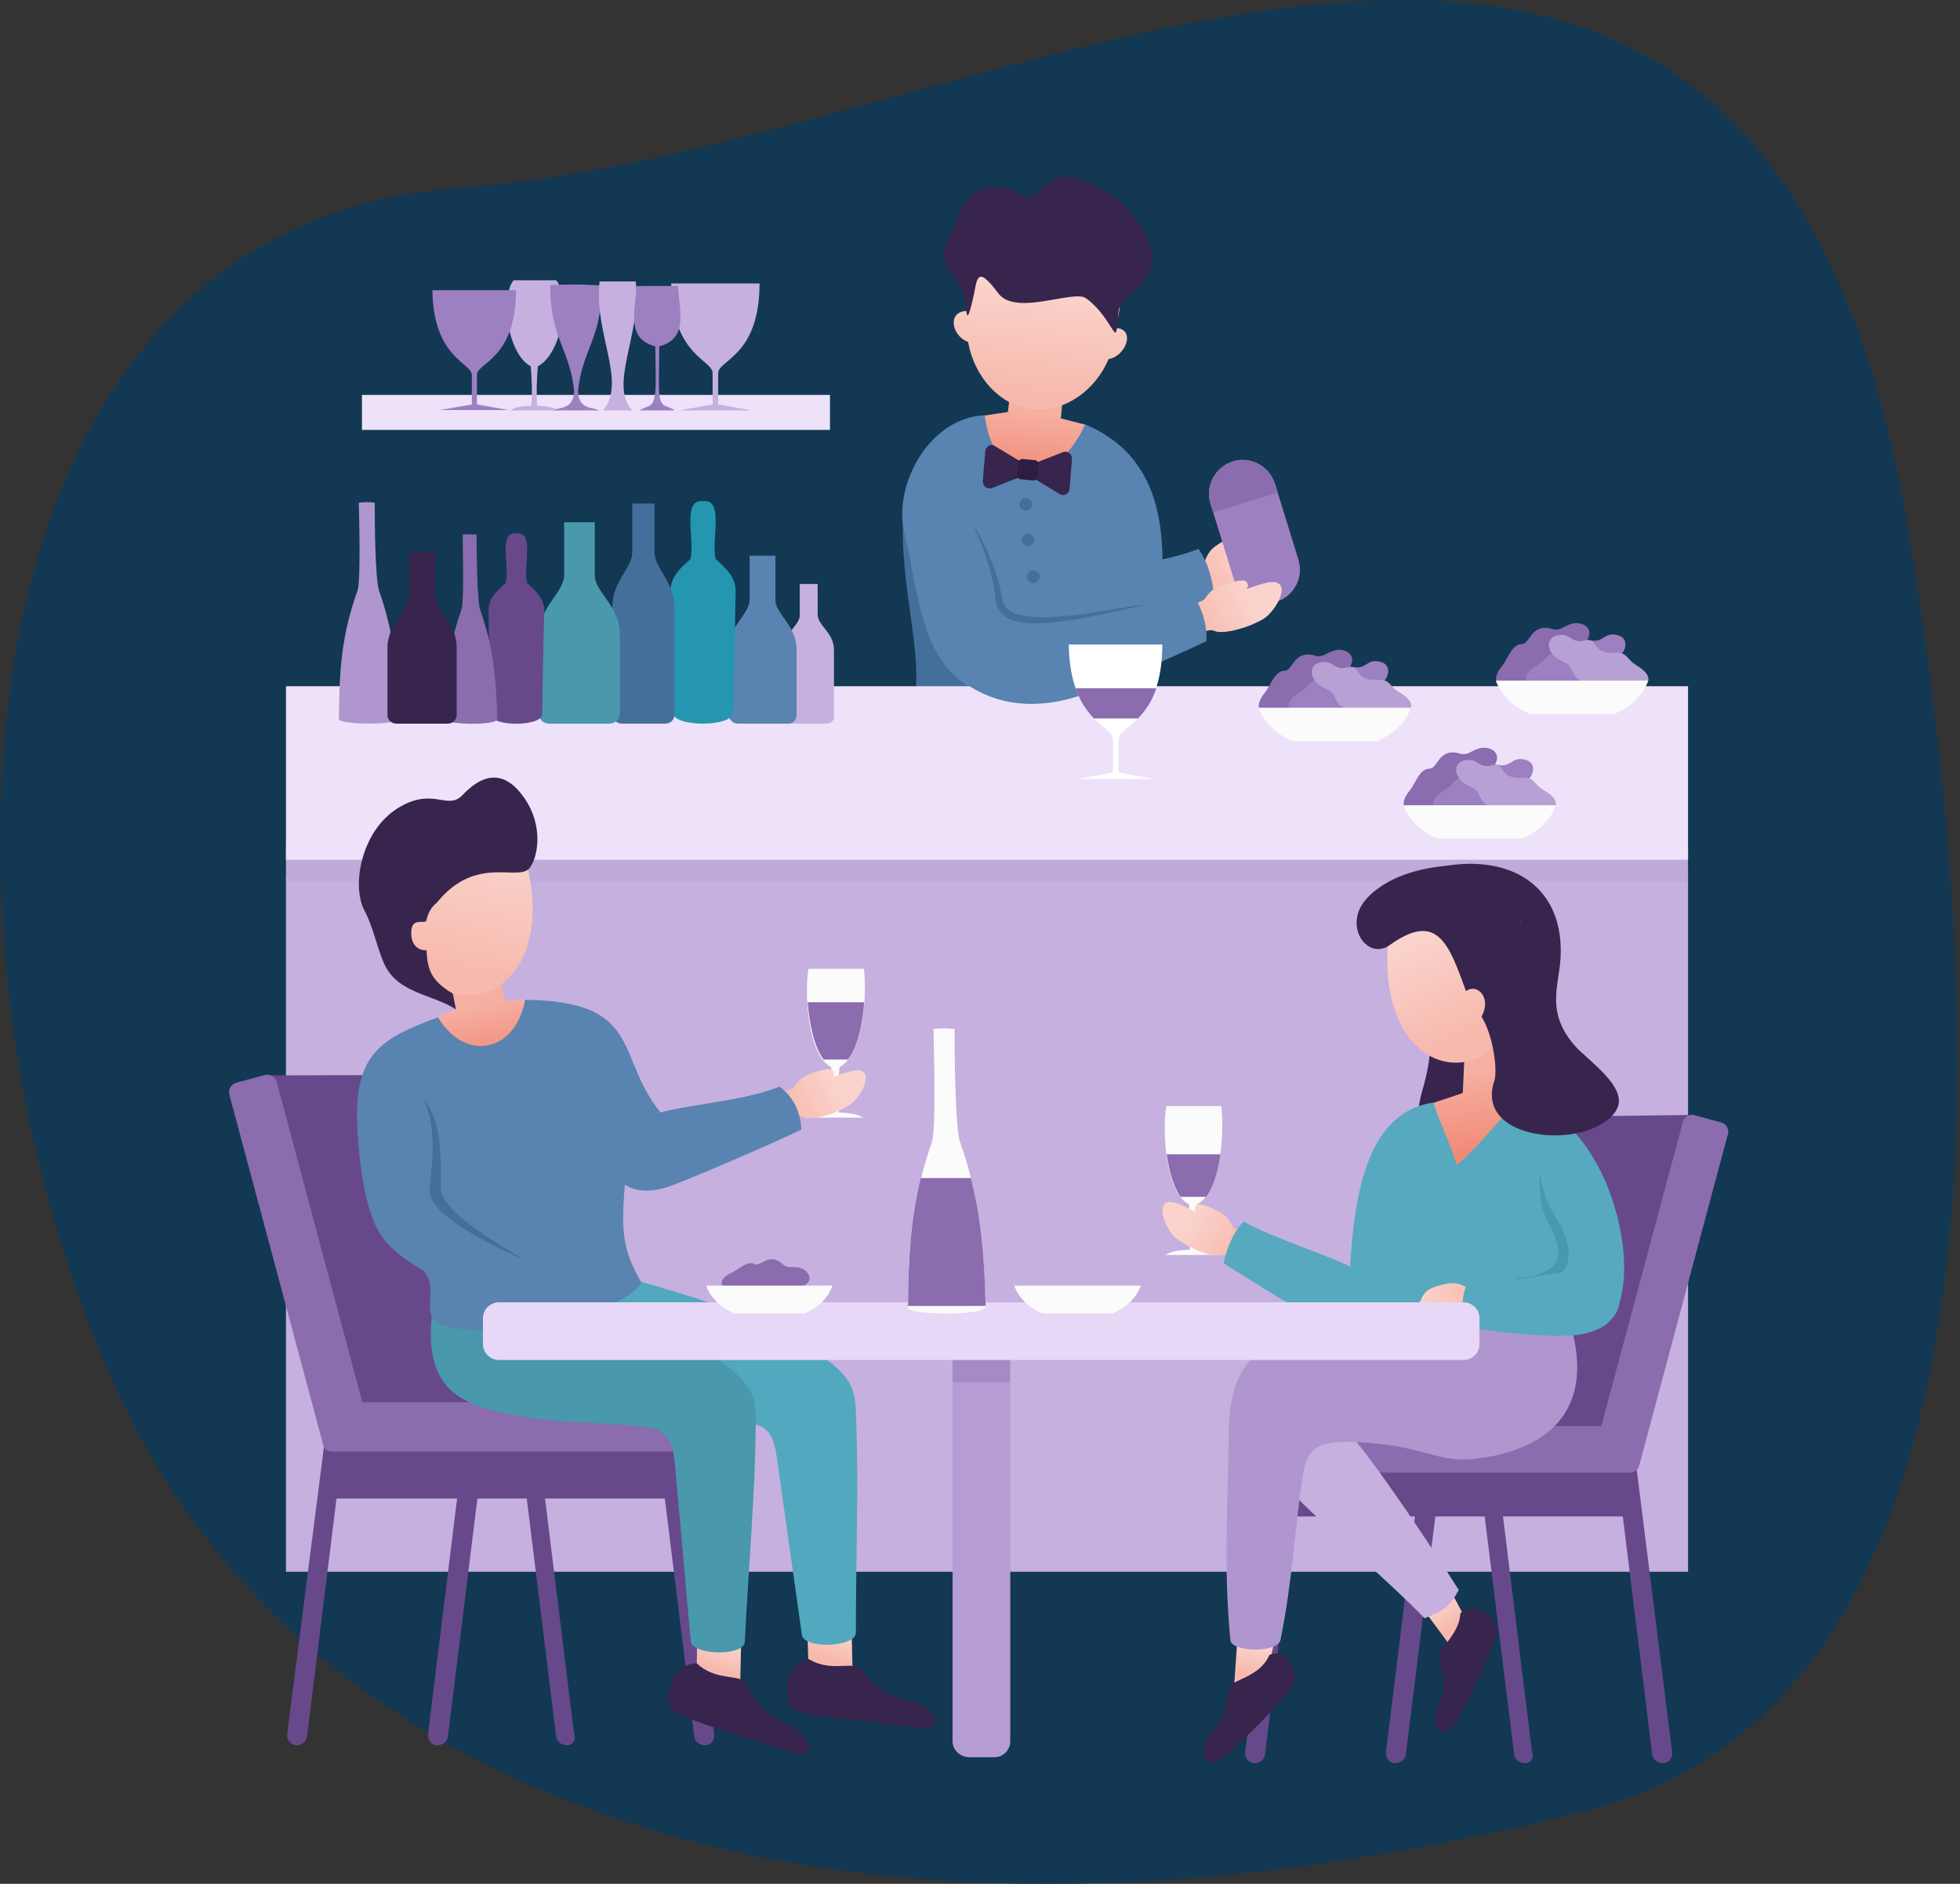 <svg width="463" height="445" viewBox="0 0 463 445" fill="none" xmlns="http://www.w3.org/2000/svg">
<rect x="0" y="0" width="463" height="445" fill="#333333" stroke="none"/>
<path fill-rule="evenodd" clip-rule="evenodd" d="M375.255 427.593C195.22 473.565 74.695 423.738 30.132 333.674C-19.131 234.113 -17.814 53.232 109.103 44.301C233.953 35.557 409.946 -86.472 449.244 116.597C472.183 247.557 474.627 402.115 375.255 427.593Z" fill="#123853"/>
<path fill-rule="evenodd" clip-rule="evenodd" d="M269.584 180.714C251.816 180.714 231.039 176.577 213.364 176.577C220.603 158.151 212.8 145.083 213.27 122.52C232.073 124.118 252.286 127.502 271.088 129.194C272.217 145.553 275.977 167.27 269.584 180.714Z" fill="#456F9B"/>
<path fill-rule="evenodd" clip-rule="evenodd" d="M288.575 139.443C291.019 139.725 296.472 136.81 299.104 134.366C301.925 131.64 304.463 123.084 298.164 125.811C296.848 126.375 295.72 127.033 293.746 128.161C294.31 127.315 293.746 126.093 292.524 126.281C291.395 126.469 289.045 127.691 287.823 128.537C286.695 129.289 285.755 129.853 284.814 132.016C284.344 133.614 281.148 133.99 280.772 135.306C280.302 136.716 282.464 139.913 283.874 141.041C284.532 141.699 286.507 138.691 288.575 139.443Z" fill="url(#paint0_linear_365_495)"/>
<path fill-rule="evenodd" clip-rule="evenodd" d="M283.122 129.665C285.284 132.767 286.413 136.622 286.789 140.759C280.866 143.485 267.14 150.16 260.935 152.416C246.363 157.681 241.756 141.511 254.448 136.528C260.559 134.178 274.661 133.05 283.122 129.665Z" fill="#5983B1"/>
<path fill-rule="evenodd" clip-rule="evenodd" d="M256.422 100.333L253.978 111.333L242.414 114.905L230.381 108.324L232.449 98.171L238.09 97.325L238.842 90.932L251.252 92.154L250.594 98.829L256.422 100.333Z" fill="url(#paint1_linear_365_495)"/>
<path fill-rule="evenodd" clip-rule="evenodd" d="M243.919 96.666C236.116 95.914 230.099 88.863 228.688 80.778C224.928 79.462 223.518 73.539 228.5 73.445C228.971 63.574 226.902 54.83 247.867 58.027C269.114 61.223 265.166 67.71 263.661 77.488H263.849C268.268 77.958 265.918 84.163 261.875 84.821C258.773 92.154 251.628 97.418 243.919 96.666Z" fill="url(#paint2_linear_365_495)"/>
<path fill-rule="evenodd" clip-rule="evenodd" d="M228.5 74.479C227.748 72.598 229.253 71.282 225.962 66.582C220.791 59.06 223.236 58.684 226.056 51.633C230.663 39.882 239.688 44.959 241.474 46.087C245.799 48.625 246.551 38.942 256.14 42.608C265.448 46.181 270.618 53.608 272.029 59.343C273.721 66.582 264.508 69.872 264.226 73.538C264.132 74.197 263.943 78.239 263.567 78.521C263.003 78.991 261.029 73.633 256.516 70.436C253.602 68.368 239.97 74.761 235.833 69.308C230.287 61.881 230.945 66.394 229.723 71C229.535 71.94 228.783 74.949 228.5 74.479Z" fill="#37254D"/>
<path fill-rule="evenodd" clip-rule="evenodd" d="M205.561 291.368L208.382 283.94L216.373 286.009L213.834 292.872C213.552 292.872 206.313 291.462 205.561 291.368Z" fill="url(#paint3_linear_365_495)"/>
<path fill-rule="evenodd" clip-rule="evenodd" d="M247.115 292.872L248.431 285.445L256.14 286.009L255.012 292.872C254.824 292.966 247.867 292.872 247.115 292.872Z" fill="url(#paint4_linear_365_495)"/>
<path fill-rule="evenodd" clip-rule="evenodd" d="M206.125 289.394C210.168 291.932 214.116 290.052 215.903 290.992C219.757 295.222 220.979 296.351 225.962 297.573C230.945 298.795 233.577 303.59 227.372 302.837C215.715 301.427 206.313 300.581 203.211 299.359C201.613 298.419 200.484 290.71 206.125 289.394Z" fill="#37254D"/>
<path fill-rule="evenodd" clip-rule="evenodd" d="M247.397 290.991C251.534 292.59 254.918 290.239 256.704 290.803C261.029 294.094 262.345 294.94 267.14 295.128C271.935 295.41 275.225 299.453 269.396 299.735C258.397 300.393 249.559 301.239 246.363 300.675C244.671 300.205 242.414 293.154 247.397 290.991Z" fill="#37254D"/>
<path fill-rule="evenodd" clip-rule="evenodd" d="M243.825 285.54C247.209 288.642 256.328 289.3 259.337 286.574C262.909 231.764 260.841 214.748 260.653 173.1C256.046 173.57 246.175 174.228 236.398 173.946C239.312 200.928 245.141 220.576 243.825 285.54Z" fill="#715198"/>
<path fill-rule="evenodd" clip-rule="evenodd" d="M204.245 284.129C208.194 286.292 214.492 289.394 220.227 288.266C235.081 234.02 235.833 219.354 243.825 177.518C238.372 176.954 229.629 174.04 218.253 171.689C216.373 199.517 219.099 219.072 204.245 284.129Z" fill="#67498B"/>
<path fill-rule="evenodd" clip-rule="evenodd" d="M256.328 100.238C277.011 108.982 275.695 130.511 273.345 150.254C268.268 153.826 258.867 164.826 244.389 165.296C217.407 166.236 218.065 144.143 213.552 125.434C211.108 114.999 219.099 98.734 232.637 98.076C234.423 114.811 249.559 115.751 256.328 100.238Z" fill="#5983B1"/>
<path d="M398.759 207.32H67.55V371.28H398.759V207.32Z" fill="#C5B0DF"/>
<path d="M398.759 199.893H67.55V208.166H398.759V199.893Z" fill="#C0AADA"/>
<path d="M196.066 93.282H85.506V101.555H196.066V93.282Z" fill="#EDE2F9"/>
<path d="M398.759 162.1H67.55V203.089H398.759V162.1Z" fill="#EDE2F9"/>
<path fill-rule="evenodd" clip-rule="evenodd" d="M360.307 416.499C358.991 416.499 357.863 415.747 357.675 414.431L350.718 358.211H339.06L332.103 414.431C331.915 415.747 330.787 416.499 329.471 416.499C328.155 416.499 327.308 415.183 327.402 413.867L334.265 358.211H305.779L298.822 414.431C298.634 415.747 297.506 416.593 296.19 416.499C294.874 416.311 294.028 415.183 294.122 413.867L302.959 344.861H386.349L394.998 413.867C395.186 415.183 394.246 416.499 392.93 416.499C391.614 416.499 390.485 415.747 390.297 414.431L383.34 358.211H355.042L361.905 413.867C362.469 415.183 361.623 416.499 360.307 416.499Z" fill="#67498B"/>
<path fill-rule="evenodd" clip-rule="evenodd" d="M134.017 412.269C132.701 412.269 131.573 411.517 131.385 410.201L124.428 353.981H112.77L105.813 410.201C105.625 411.517 104.497 412.269 103.181 412.269C101.864 412.269 101.018 410.953 101.112 409.637L107.975 353.981H79.489L72.532 410.201C72.344 411.517 71.216 412.363 69.9 412.269C68.584 412.081 67.738 410.953 67.832 409.637L76.669 340.631H160.059L168.708 409.637C168.896 410.953 167.956 412.269 166.64 412.269C165.323 412.269 164.195 411.517 164.007 410.201L157.05 353.981H128.752L135.615 409.637C136.179 410.859 135.333 412.269 134.017 412.269Z" fill="#67498B"/>
<path fill-rule="evenodd" clip-rule="evenodd" d="M288.481 261.189C289.327 267.582 288.293 281.684 282.746 284.505C282.37 288.171 282.276 291.744 282.558 295.222C285.379 295.316 287.165 295.692 288.293 296.444H275.319C276.635 295.598 278.328 295.316 281.054 295.222C281.242 291.556 281.242 288.453 280.866 284.505C275.413 281.778 274.473 267.3 275.507 261.283H288.481V261.189Z" fill="#FCFBFB"/>
<path fill-rule="evenodd" clip-rule="evenodd" d="M288.293 272.659C287.729 276.608 286.695 280.368 284.908 282.719H278.892C277.199 280.368 276.165 276.608 275.601 272.659H288.293Z" fill="#8A6CAF"/>
<path fill-rule="evenodd" clip-rule="evenodd" d="M204.057 228.755C204.903 235.148 203.869 249.25 198.322 252.07C197.946 255.737 197.852 259.309 198.134 262.788C200.955 262.882 202.741 263.258 203.869 264.01H190.801C192.117 263.164 193.81 262.882 196.536 262.788C196.724 259.121 196.724 256.019 196.348 252.07C190.895 249.344 189.955 234.866 190.989 228.849H204.057V228.755Z" fill="#FCFBFB"/>
<path fill-rule="evenodd" clip-rule="evenodd" d="M204.151 236.746C203.775 241.823 202.647 247.37 200.296 250.284H194.562C192.305 247.37 191.177 241.729 190.801 236.746H204.151Z" fill="#8A6CAF"/>
<path fill-rule="evenodd" clip-rule="evenodd" d="M287.917 296.539C285.661 296.915 280.396 294.565 277.763 292.402C274.943 290.052 272.123 282.155 278.233 284.317C279.456 284.787 280.584 285.351 282.464 286.291C281.9 285.539 282.37 284.317 283.498 284.505C284.626 284.599 286.883 285.633 288.011 286.291C289.139 286.95 290.079 287.42 291.019 289.394C291.583 290.898 294.592 291.086 294.968 292.214C295.438 293.531 293.652 296.633 292.335 297.761C291.865 298.419 289.797 295.787 287.917 296.539Z" fill="url(#paint5_linear_365_495)"/>
<path fill-rule="evenodd" clip-rule="evenodd" d="M190.049 264.01C192.211 264.668 197.758 262.976 200.578 261.095C203.681 259.121 207.347 251.6 201.143 253.01C199.826 253.292 198.698 253.762 196.724 254.42C197.382 253.762 197.006 252.54 195.878 252.54C194.75 252.54 192.399 253.198 191.177 253.762C189.955 254.326 189.015 254.608 187.793 256.489C187.041 257.899 184.032 257.711 183.468 258.839C182.81 260.061 184.22 263.352 185.348 264.668C185.912 265.42 188.357 262.976 190.049 264.01Z" fill="url(#paint6_linear_365_495)"/>
<path fill-rule="evenodd" clip-rule="evenodd" d="M293.746 288.548C291.301 291.18 289.891 294.565 289.045 298.419C294.216 301.71 307.472 309.983 312.924 312.803C325.804 319.478 330.599 305.564 319.411 299.453C313.959 296.539 301.173 292.684 293.746 288.548Z" fill="#56A9BE"/>
<path fill-rule="evenodd" clip-rule="evenodd" d="M184.126 256.677C187.511 259.121 189.109 262.788 189.297 266.83C182.904 269.933 165.512 277.454 158.837 279.992C143.136 285.915 139.47 269.275 153.196 263.728C159.683 261.001 175.007 260.437 184.126 256.677Z" fill="#5983B1"/>
<path fill-rule="evenodd" clip-rule="evenodd" d="M62.379 254.045L134.393 253.763V335.554H81.84L62.379 254.045Z" fill="#67498B"/>
<path fill-rule="evenodd" clip-rule="evenodd" d="M78.925 342.887H159.307C160.623 342.887 161.751 341.853 161.751 340.443V333.674C161.751 332.357 160.717 331.229 159.307 331.229H85.6L65.387 255.643C65.011 254.326 63.695 253.574 62.473 253.95L55.892 255.737C54.576 256.113 53.824 257.429 54.2 258.651L76.293 341.101C76.575 342.323 77.233 342.887 78.925 342.887Z" fill="#8A6CAF"/>
<path fill-rule="evenodd" clip-rule="evenodd" d="M190.989 394.313L190.707 384.441L201.143 383.501L201.425 396.193C201.143 396.287 191.929 394.501 190.989 394.313Z" fill="url(#paint7_linear_365_495)"/>
<path fill-rule="evenodd" clip-rule="evenodd" d="M190.989 391.868C195.878 394.877 200.673 392.714 202.835 393.842C207.535 399.013 208.946 400.329 214.963 401.74C220.979 403.15 224.176 409.073 216.749 408.132C202.647 406.44 191.271 405.406 187.511 403.902C185.536 402.868 184.22 393.56 190.989 391.868Z" fill="#37254D"/>
<path fill-rule="evenodd" clip-rule="evenodd" d="M183.656 345.332L189.391 385.945C189.391 389.612 202.177 389.236 202.177 385.663C202.177 368.459 202.835 349.75 202.271 336.306C201.989 328.879 202.647 325.589 191.459 318.632C180.272 311.675 171.81 308.478 143.418 300.487C139.376 309.607 131.197 301.051 124.992 309.043C122.923 325.683 129.034 330.948 137.025 333.298C150.281 337.153 168.708 335.272 177.357 336.306C182.434 336.87 182.998 340.819 183.656 345.332Z" fill="#52A8BE"/>
<path fill-rule="evenodd" clip-rule="evenodd" d="M164.571 396.945L164.665 387.074L175.101 386.604L174.819 399.295C174.631 399.295 165.512 397.133 164.571 396.945Z" fill="url(#paint8_linear_365_495)"/>
<path fill-rule="evenodd" clip-rule="evenodd" d="M164.571 392.902C168.708 396.851 173.973 395.629 175.759 397.133C179.331 403.056 180.554 404.654 186.1 407.286C191.741 409.825 193.716 416.218 186.571 413.867C173.127 409.449 162.127 406.252 158.649 403.996C157.05 402.586 157.614 393.184 164.571 392.902Z" fill="#37254D"/>
<path fill-rule="evenodd" clip-rule="evenodd" d="M159.495 346.648L163.161 387.45C162.973 391.022 175.759 391.398 175.947 387.826C176.793 370.715 178.391 352.007 178.485 338.469C178.579 331.042 179.425 327.751 168.52 320.324C157.614 312.897 149.435 309.23 121.419 299.829C117.001 308.76 109.198 299.829 102.523 307.444C99.608 323.991 105.531 329.537 113.334 332.264C126.402 336.776 144.829 335.742 153.478 337.246C158.743 338.187 159.025 342.135 159.495 346.648Z" fill="#4998AC"/>
<path fill-rule="evenodd" clip-rule="evenodd" d="M124.052 236.182L125.368 243.609L117.659 253.104L105.437 246.899L103.369 240.318L107.693 238.344L106.565 232.421L118.035 230.165L119.257 236.37L124.052 236.182Z" fill="url(#paint9_linear_365_495)"/>
<path fill-rule="evenodd" clip-rule="evenodd" d="M124.052 236.182C152.82 236.464 144.923 250.378 156.862 263.728C163.537 271.249 154.888 281.12 147.837 277.359C146.427 291.932 147.273 295.222 151.504 303.025C144.829 312.52 111.548 317.315 102.993 312.144C99.138 309.794 105.437 301.709 96.882 298.042C90.207 293.906 86.07 289.111 84.566 268.898C83.062 249.814 88.703 245.677 103.463 240.318C109.95 251.036 121.795 248.591 124.052 236.182Z" fill="#5983B1"/>
<path fill-rule="evenodd" clip-rule="evenodd" d="M100.078 278.676C114.18 286.009 112.958 290.521 132.325 296.444C132.043 301.615 130.633 306.128 128.376 309.324C120.385 306.692 105.719 304.529 96.13 297.667C80.9 286.855 88.138 272.941 100.078 278.676Z" fill="#5983B1"/>
<path fill-rule="evenodd" clip-rule="evenodd" d="M124.052 297.76C112.018 292.307 101.112 286.197 101.488 280.932C101.676 277.923 103.651 266.642 99.984 259.591C105.343 265.514 103.839 278.111 104.215 281.12C104.779 285.35 111.83 290.427 124.052 297.76Z" fill="#456F9B"/>
<path fill-rule="evenodd" clip-rule="evenodd" d="M122.735 198.483C110.984 187.295 99.608 188.987 89.267 202.901C90.301 249.626 138.248 243.139 122.735 198.483Z" fill="url(#paint10_linear_365_495)"/>
<path fill-rule="evenodd" clip-rule="evenodd" d="M123.864 188.518C117.095 178.646 110.42 186.731 109.009 188.048C105.531 191.338 102.146 185.791 93.873 190.962C85.224 196.415 82.968 209.483 86.164 215.217C88.044 218.696 89.173 224.149 90.771 227.721C93.967 234.678 102.241 234.866 107.693 238.439C107.411 237.123 107.223 235.806 106.941 234.678C101.3 231.388 101.018 228.379 100.736 224.431C99.232 224.619 96.882 223.585 97.164 219.824C97.352 216.628 100.548 218.414 100.736 217.38C101.112 215.687 101.864 214.277 103.181 213.243C112.394 201.774 122.359 208.354 125.086 205.064C126.778 203.09 128.752 195.569 123.864 188.518Z" fill="#37254D"/>
<path fill-rule="evenodd" clip-rule="evenodd" d="M382.024 341.195L329.283 337.058L348.932 264.01L400.263 263.352L382.024 341.195Z" fill="#67498B"/>
<path fill-rule="evenodd" clip-rule="evenodd" d="M384.563 347.87H316.967C315.745 347.87 314.711 346.836 314.711 345.614V339.127C314.711 337.905 315.745 336.87 316.967 336.87H378.264L397.536 265.044C397.818 263.822 399.135 263.07 400.357 263.446L406.562 265.138C407.784 265.42 408.536 266.736 408.16 267.959L387.195 346.272C386.819 347.306 386.161 347.87 384.563 347.87Z" fill="#8A6CAF"/>
<path fill-rule="evenodd" clip-rule="evenodd" d="M346.675 269.557C345.735 261.66 353.632 262.694 361.529 263.353C378.076 264.763 382.212 257.712 374.221 249.251C364.162 240.037 368.486 232.986 368.674 225.559C369.238 207.697 354.478 200.834 337.462 205.44C330.317 207.415 318.283 207.509 330.223 228.286C335.77 237.969 340.658 241.729 335.958 257.712C331.257 273.788 347.145 273.412 346.675 269.557Z" fill="#37254D"/>
<path fill-rule="evenodd" clip-rule="evenodd" d="M337.462 260.908L345.547 258.181L345.923 249.72L353.82 246.054L354.948 253.763L364.632 265.232L343.949 284.223L337.462 260.908Z" fill="url(#paint11_linear_365_495)"/>
<path fill-rule="evenodd" clip-rule="evenodd" d="M328.061 220.388C336.334 207.884 346.863 207.132 359.085 217.474C367.734 259.686 323.36 263.634 328.061 220.388Z" fill="url(#paint12_linear_365_495)"/>
<path fill-rule="evenodd" clip-rule="evenodd" d="M338.59 260.437C317.813 263.54 319.599 296.35 318.095 312.051C317.437 318.538 363.222 317.974 377.136 314.025C390.391 310.264 382.964 264.95 359.367 259.779C353.82 264.292 349.496 270.873 344.137 275.197C341.693 267.864 340.376 265.89 338.59 260.437Z" fill="#56A9BE"/>
<path fill-rule="evenodd" clip-rule="evenodd" d="M363.692 276.984C363.504 284.035 364.632 286.95 366.136 289.676C369.614 296.163 369.332 301.334 357.581 301.992C373.093 304.718 372.059 295.317 367.922 288.266C366.7 286.198 364.726 283.471 363.692 276.984Z" fill="#4998AC"/>
<path fill-rule="evenodd" clip-rule="evenodd" d="M328.343 223.208C339.53 215.217 342.257 222.926 346.299 234.114C349.12 232.139 352.41 235.9 349.966 240.13C352.692 244.549 353.726 252.258 353.068 255.079C347.897 269.745 374.879 271.813 381.46 262.788C387.101 255.079 366.23 246.335 361.247 234.396C359.179 221.234 362.093 225.746 359.837 219.542C355.23 207.414 353.538 203.747 343.103 204.405C332.667 205.064 326.18 208.542 322.796 212.303C317.061 218.695 323.078 227.063 328.343 223.208Z" fill="#37254D"/>
<path fill-rule="evenodd" clip-rule="evenodd" d="M350.53 302.743C348.65 303.777 347.803 304.811 345.829 303.777C343.949 302.743 341.975 303.119 340.564 303.495C336.146 304.717 336.428 305.282 334.077 310.546C331.821 315.435 334.642 314.871 336.334 311.862C338.872 307.256 341.787 308.76 345.923 309.042C347.897 309.136 349.778 308.478 351.658 308.102C351.188 306.316 350.906 304.529 350.53 302.743Z" fill="url(#paint13_linear_365_495)"/>
<path fill-rule="evenodd" clip-rule="evenodd" d="M347.991 385.757L340.846 372.313L333.419 376.356L342.445 388.578C342.727 388.578 347.239 386.133 347.991 385.757Z" fill="url(#paint14_linear_365_495)"/>
<path fill-rule="evenodd" clip-rule="evenodd" d="M336.522 382.279C340.94 380.399 342.163 379.929 344.607 375.604C339.812 367.989 324.488 344.58 317.625 337.341C301.643 320.23 289.515 335.272 303.241 350.502C309.822 357.93 328.437 373.818 336.522 382.279Z" fill="#C5B0DF"/>
<path fill-rule="evenodd" clip-rule="evenodd" d="M344.983 381.057C344.795 385.852 340 389.33 339.812 391.305C341.223 396.945 341.599 398.638 339.624 403.338C337.18 409.167 341.881 411.424 344.701 405.783C350.06 395.253 352.974 388.672 353.632 385.288C353.914 383.502 349.308 377.109 344.983 381.057Z" fill="#37254D"/>
<path fill-rule="evenodd" clip-rule="evenodd" d="M298.634 398.355L301.361 386.322L292.43 385.476L291.583 397.415C291.771 397.509 297.882 398.167 298.634 398.355Z" fill="url(#paint15_linear_365_495)"/>
<path fill-rule="evenodd" clip-rule="evenodd" d="M299.857 390.928C297.694 396.099 291.207 396.757 290.267 398.543C289.515 404.278 289.233 405.876 285.849 409.731C282.464 413.586 284.814 418.944 289.515 414.714C298.258 406.817 303.711 400.894 305.591 397.979C306.344 396.287 305.215 388.766 299.857 390.928Z" fill="#37254D"/>
<path fill-rule="evenodd" clip-rule="evenodd" d="M370.743 312.146C351.094 312.71 328.719 312.992 309.258 315.624C297.412 317.222 290.361 321.641 290.267 338.657C290.079 355.298 288.951 369.588 290.643 387.45C290.925 390.271 301.831 390.553 302.489 387.356C305.403 372.972 305.873 360.468 307.848 347.965C308.882 341.572 312.172 340.35 319.975 340.632C336.71 341.29 339.342 345.802 348.838 344.58C369.991 341.854 376.101 329.162 370.743 312.146Z" fill="#AF96CE"/>
<path fill-rule="evenodd" clip-rule="evenodd" d="M346.863 302.649C345.265 305.658 344.983 309.512 346.393 313.555C354.008 314.495 362.752 315.905 371.307 315.435C385.127 314.777 387.853 299.829 370.273 300.581C361.811 301.051 357.863 303.402 346.863 302.649Z" fill="#56A9BE"/>
<path fill-rule="evenodd" clip-rule="evenodd" d="M225.022 411.329V321.076C225.022 319.008 226.714 317.315 228.782 317.315H234.893C236.962 317.315 238.654 319.008 238.654 321.076V411.329C238.654 413.397 236.962 415.089 234.893 415.089H228.782C226.714 414.995 225.022 413.303 225.022 411.329Z" fill="#B59CD3"/>
<path fill-rule="evenodd" clip-rule="evenodd" d="M227.184 312.991H236.398C237.714 313.555 238.56 314.871 238.56 316.376V326.529H225.022V316.376C225.022 314.871 225.962 313.555 227.184 312.991Z" fill="#A58AC6"/>
<path fill-rule="evenodd" clip-rule="evenodd" d="M117.847 307.632H345.735C347.803 307.632 349.496 309.324 349.496 311.392V317.503C349.496 319.572 347.803 321.264 345.735 321.264H117.847C115.778 321.264 114.086 319.572 114.086 317.503V311.392C114.086 309.324 115.778 307.632 117.847 307.632Z" fill="#E6D8F6"/>
<path fill-rule="evenodd" clip-rule="evenodd" d="M332.949 186.825C334.453 184.945 335.3 181.56 337.744 181.56C339.624 181.56 339.812 176.578 344.795 177.988C346.769 178.552 347.239 177.424 349.496 176.766C351.94 176.108 355.136 177.8 352.88 180.996C351.47 182.97 349.872 181.56 348.273 184.851C346.863 187.765 344.983 183.911 341.881 188.423C339.906 191.244 338.966 189.739 336.428 190.868C331.445 192.748 330.317 190.021 332.949 186.825Z" fill="#8A6CAF"/>
<path fill-rule="evenodd" clip-rule="evenodd" d="M342.445 191.62C344.889 191.525 348.085 192.936 349.59 190.961C350.812 189.457 354.854 192.372 356.735 187.577C357.487 185.697 358.709 186.073 360.589 184.569C362.564 183.064 363.222 179.492 359.273 179.304C356.829 179.21 356.923 181.372 353.444 180.62C350.342 179.962 352.222 183.816 346.769 183.534C343.385 183.346 343.949 185.039 341.505 186.449C336.804 189.175 338.308 191.808 342.445 191.62Z" fill="#9D80C1"/>
<path fill-rule="evenodd" clip-rule="evenodd" d="M363.692 191.808C361.247 191.714 358.051 193.124 356.547 191.15C355.324 189.646 351.282 192.56 349.402 187.765C348.649 185.885 347.427 186.261 345.547 184.757C343.573 183.253 342.915 179.68 346.863 179.492C349.308 179.398 349.214 181.561 352.692 180.808C355.795 180.15 353.914 184.005 359.367 183.723C362.751 183.535 362.187 185.227 364.632 186.637C369.426 189.364 367.828 191.902 363.692 191.808Z" fill="#B7A0D3"/>
<path fill-rule="evenodd" clip-rule="evenodd" d="M367.546 190.21H331.539C332.855 193.876 335.864 196.509 339.624 198.107H359.461C363.222 196.509 366.23 193.876 367.546 190.21Z" fill="#FCFBFB"/>
<path fill-rule="evenodd" clip-rule="evenodd" d="M354.76 157.399C356.265 155.519 357.111 152.135 359.555 152.135C361.435 152.135 361.623 147.152 366.606 148.562C368.58 149.126 369.05 147.998 371.307 147.34C373.751 146.682 376.948 148.374 374.691 151.57C373.281 153.545 371.683 152.135 370.085 155.425C368.674 158.339 366.794 154.485 363.692 158.997C361.717 161.818 360.777 160.314 358.239 161.442C353.256 163.322 352.128 160.596 354.76 157.399Z" fill="#8A6CAF"/>
<path fill-rule="evenodd" clip-rule="evenodd" d="M364.256 162.194C366.7 162.1 369.897 163.51 371.401 161.536C372.623 160.031 376.665 162.946 378.546 158.151C379.298 156.271 380.52 156.647 382.4 155.143C384.375 153.639 385.033 150.066 381.084 149.878C378.64 149.784 378.734 151.946 375.255 151.194C372.153 150.536 374.033 154.391 368.58 154.109C365.196 153.921 365.76 155.613 363.316 157.023C358.615 159.749 360.119 162.288 364.256 162.194Z" fill="#9D80C1"/>
<path fill-rule="evenodd" clip-rule="evenodd" d="M385.597 162.287C383.152 162.193 379.956 163.604 378.452 161.629C377.23 160.125 373.187 163.04 371.307 158.245C370.555 156.365 369.332 156.741 367.452 155.236C365.478 153.732 364.82 150.16 368.768 149.972C371.213 149.878 371.119 152.04 374.597 151.288C377.7 150.63 375.819 154.484 381.272 154.202C384.657 154.014 384.093 155.707 386.537 157.117C391.238 159.937 389.639 162.476 385.597 162.287Z" fill="#B7A0D3"/>
<path fill-rule="evenodd" clip-rule="evenodd" d="M389.357 160.784H353.35C354.666 164.451 357.675 167.083 361.435 168.681H381.272C385.033 167.083 388.041 164.451 389.357 160.784Z" fill="#FCFBFB"/>
<path fill-rule="evenodd" clip-rule="evenodd" d="M298.728 163.697C300.233 161.817 301.079 158.432 303.523 158.432C305.403 158.432 305.591 153.45 310.574 154.86C312.548 155.424 313.018 154.296 315.275 153.638C317.719 152.98 320.916 154.672 318.659 157.868C317.249 159.843 315.651 158.432 314.053 161.723C312.642 164.637 310.762 160.783 307.66 165.295C305.685 168.116 304.745 166.612 302.207 167.74C297.224 169.714 296.096 166.894 298.728 163.697Z" fill="#8A6CAF"/>
<path fill-rule="evenodd" clip-rule="evenodd" d="M308.224 168.492C310.668 168.398 313.865 169.808 315.369 167.834C316.591 166.329 320.634 169.244 322.514 164.449C323.266 162.569 324.488 162.945 326.368 161.441C328.343 159.936 329.001 156.364 325.052 156.176C322.608 156.082 322.702 158.244 319.223 157.492C316.121 156.834 318.001 160.688 312.548 160.406C309.164 160.218 309.728 161.911 307.284 163.321C302.583 166.141 304.087 168.68 308.224 168.492Z" fill="#9D80C1"/>
<path fill-rule="evenodd" clip-rule="evenodd" d="M329.565 168.68C327.121 168.586 323.924 169.996 322.42 168.022C321.198 166.518 317.155 169.432 315.275 164.638C314.523 162.757 313.301 163.133 311.42 161.629C309.446 160.125 308.788 156.552 312.736 156.364C315.181 156.27 315.087 158.433 318.565 157.681C321.668 157.022 319.787 160.877 325.24 160.595C328.625 160.407 328.061 162.099 330.505 163.509C335.206 166.236 333.607 168.774 329.565 168.68Z" fill="#B7A0D3"/>
<path fill-rule="evenodd" clip-rule="evenodd" d="M333.325 167.176H297.318C298.634 170.842 301.643 173.475 305.403 175.073H325.24C329.001 173.475 332.009 170.842 333.325 167.176Z" fill="#FCFBFB"/>
<path fill-rule="evenodd" clip-rule="evenodd" d="M269.49 303.684H239.594C240.628 306.692 243.167 308.948 246.269 310.264H262.721C265.918 308.948 268.362 306.786 269.49 303.684Z" fill="#FCFBFB"/>
<path fill-rule="evenodd" clip-rule="evenodd" d="M172.751 300.676C174.631 299.829 176.511 297.667 178.297 298.607C179.708 299.265 181.776 295.693 184.878 298.607C186.1 299.735 186.853 299.077 188.827 299.453C190.801 299.923 192.587 302.368 189.767 303.778C187.981 304.718 187.323 303.12 184.972 304.906C182.904 306.504 182.904 303.026 178.955 305.094C176.417 306.41 176.323 305 173.973 304.812C169.366 304.53 169.648 302.086 172.751 300.676Z" fill="#8A6CAF"/>
<path fill-rule="evenodd" clip-rule="evenodd" d="M196.63 303.684H166.828C167.862 306.692 170.4 308.948 173.503 310.264H189.955C193.151 308.948 195.596 306.786 196.63 303.684Z" fill="#FCFBFB"/>
<path fill-rule="evenodd" clip-rule="evenodd" d="M225.492 243.044C225.492 248.027 225.586 266.36 226.808 269.838C227.842 272.753 228.689 275.479 229.347 278.299H217.595C218.253 275.573 219.099 272.753 220.133 269.744C221.167 266.83 220.603 247.463 220.509 243.044C222.296 242.856 223.706 242.856 225.492 243.044ZM232.825 308.384V308.572C232.919 311.016 214.492 310.546 214.492 308.948V308.478H232.825V308.384Z" fill="#FCFBFB"/>
<path fill-rule="evenodd" clip-rule="evenodd" d="M229.347 278.395C231.509 287.138 232.449 296.069 232.825 307.821H214.492C214.587 296.163 215.151 287.796 217.501 278.395H229.347Z" fill="#FCFBFB"/>
<path fill-rule="evenodd" clip-rule="evenodd" d="M229.347 278.3C231.603 287.231 232.543 296.256 232.825 308.478H214.492C214.587 296.538 215.151 287.983 217.501 278.3H229.347Z" fill="#8A6CAF"/>
<path fill-rule="evenodd" clip-rule="evenodd" d="M179.425 66.958H158.555C158.743 83.974 168.332 85.009 168.332 88.111V95.538L160.435 96.948C166.17 96.948 171.81 96.948 177.545 96.948L169.648 95.538V88.205C169.554 85.009 179.425 84.257 179.425 66.958Z" fill="#C5B0DF"/>
<path fill-rule="evenodd" clip-rule="evenodd" d="M131.385 66.206C134.769 70.155 132.701 83.599 127.06 86.513C126.778 89.709 126.684 92.812 126.872 95.82C129.316 95.914 130.915 96.29 131.855 96.948H120.573C121.701 96.196 123.112 95.914 125.556 95.82C125.744 92.624 125.65 89.897 125.368 86.513C120.009 83.787 118.035 70.249 121.325 66.206H131.385Z" fill="#C5B0DF"/>
<path fill-rule="evenodd" clip-rule="evenodd" d="M142.102 67.428C142.29 79.838 137.496 82.564 136.555 92.342C136.649 97.042 140.41 96.102 141.444 96.948H130.727C131.855 96.102 135.521 96.948 135.615 92.342C134.675 82.564 129.88 79.744 129.975 67.334C134.675 67.146 137.496 67.146 142.102 67.428Z" fill="#9D80C1"/>
<path fill-rule="evenodd" clip-rule="evenodd" d="M150.187 66.488C151.692 78.71 143.7 90.838 149.341 96.949H142.478C148.119 89.992 140.222 78.804 141.632 66.488C144.829 66.488 146.991 66.488 150.187 66.488Z" fill="#C5B0DF"/>
<path fill-rule="evenodd" clip-rule="evenodd" d="M160.153 67.616C160.529 73.633 162.597 80.026 155.734 81.812C155.734 91.966 155.076 95.162 157.426 96.008C157.99 96.197 159.025 96.573 159.401 96.949H151.127C151.504 96.573 152.538 96.197 153.102 96.008C155.358 95.162 154.888 91.402 154.794 81.812C147.931 80.026 149.999 73.633 150.375 67.616C151.033 67.522 159.495 67.522 160.153 67.616Z" fill="#9D80C1"/>
<path fill-rule="evenodd" clip-rule="evenodd" d="M121.889 68.557H102.147C102.335 84.633 111.454 85.667 111.454 88.582V95.538L103.933 96.855C109.292 96.855 114.744 96.855 120.103 96.855L112.676 95.538V88.582C112.582 85.667 121.889 84.915 121.889 68.557Z" fill="#9D80C1"/>
<path fill-rule="evenodd" clip-rule="evenodd" d="M195.22 170.937H186.853C185.818 170.937 185.066 170.279 185.066 169.527V153.545C185.066 149.596 188.921 147.716 188.921 145.366V137.938H193.151V145.178C193.151 147.716 197.006 149.502 197.006 153.451V169.433C197.006 170.373 196.16 170.937 195.22 170.937Z" fill="#C5B0DF"/>
<path fill-rule="evenodd" clip-rule="evenodd" d="M174.255 170.936H186.194C187.323 170.936 188.169 169.996 188.169 168.962V153.356C188.169 147.809 183.186 144.989 183.186 141.792V131.263H177.075V141.604C177.075 145.177 172.092 147.809 172.092 153.356V168.962C172.28 170.09 173.221 170.936 174.255 170.936Z" fill="#5983B1"/>
<path fill-rule="evenodd" clip-rule="evenodd" d="M158.931 168.398C158.743 158.715 158.555 149.031 158.367 139.348C158.555 136.34 160.341 134.459 163.067 132.109C164.289 127.878 160.905 117.725 166.076 118.383C171.246 117.725 167.862 127.878 169.084 132.109C171.81 134.459 173.597 136.34 173.785 139.348C173.597 149.031 173.409 158.715 173.221 168.398C172.845 171.783 159.119 171.783 158.931 168.398Z" fill="#2596AF"/>
<path fill-rule="evenodd" clip-rule="evenodd" d="M88.515 118.759C88.515 122.614 88.609 136.904 89.549 139.536C92.839 148.937 93.873 157.211 94.249 169.62C94.343 171.501 79.959 171.125 80.053 169.902C80.147 157.775 80.712 150.066 84.472 139.442C85.224 137.186 84.848 122.144 84.754 118.759C86.07 118.571 87.198 118.571 88.515 118.759Z" fill="#AF96CE"/>
<path fill-rule="evenodd" clip-rule="evenodd" d="M157.144 170.937H146.897C145.675 170.937 144.641 169.903 144.641 168.68V143.485C144.641 137.28 149.341 134.177 149.341 130.605V118.947H154.606V130.417C154.606 134.365 159.307 137.28 159.307 143.485V168.774C159.401 169.997 158.366 170.937 157.144 170.937Z" fill="#456F9B"/>
<path fill-rule="evenodd" clip-rule="evenodd" d="M129.692 170.937H143.982C145.299 170.937 146.427 169.903 146.427 168.493V149.784C146.427 143.109 140.504 139.819 140.504 135.964V123.366H133.265V135.776C133.265 140.101 127.342 143.203 127.342 149.878V168.587C127.248 169.903 128.376 170.937 129.692 170.937Z" fill="#4998AC"/>
<path fill-rule="evenodd" clip-rule="evenodd" d="M115.873 168.775C115.684 160.502 115.496 152.229 115.402 143.956C115.59 141.323 117.095 139.819 119.445 137.751C120.479 134.084 117.565 125.435 121.983 125.999C126.402 125.435 123.488 134.084 124.522 137.751C126.872 139.819 128.376 141.323 128.564 143.956C128.376 152.229 128.188 160.502 128.094 168.775C127.812 171.689 116.061 171.689 115.873 168.775Z" fill="#67498B"/>
<path fill-rule="evenodd" clip-rule="evenodd" d="M112.582 126.28C112.582 129.571 112.676 141.793 113.428 144.049C116.249 152.04 117.189 159.091 117.471 169.809C117.565 171.501 105.249 171.125 105.249 169.997C105.343 159.561 105.813 153.074 109.01 143.955C109.668 141.981 109.292 129.195 109.292 126.28C110.42 126.186 111.36 126.186 112.582 126.28Z" fill="#8A6CAF"/>
<path fill-rule="evenodd" clip-rule="evenodd" d="M93.591 170.937H105.813C106.941 170.937 107.881 169.997 107.881 168.869V152.886C107.881 147.152 102.805 144.331 102.805 141.041V130.323H96.6V140.947C96.6 144.613 91.523 147.34 91.523 152.98V168.963C91.523 169.997 92.463 170.937 93.591 170.937Z" fill="#37254D"/>
<path fill-rule="evenodd" clip-rule="evenodd" d="M301.455 142.169C297.224 143.485 292.806 141.041 291.489 136.904L285.943 118.948C284.626 114.717 287.071 110.299 291.207 108.982C295.438 107.666 299.857 110.111 301.173 114.247L306.72 132.204C308.036 136.434 305.685 140.853 301.455 142.169Z" fill="#9D80C1"/>
<path fill-rule="evenodd" clip-rule="evenodd" d="M286.601 121.016L285.943 119.042C284.626 114.811 287.071 110.392 291.207 109.076C295.438 107.76 299.857 110.204 301.173 114.341L301.831 116.315L286.601 121.016Z" fill="#8A6CAF"/>
<path fill-rule="evenodd" clip-rule="evenodd" d="M229.817 123.648C234.517 131.828 236.116 137.468 236.774 141.605C237.996 150.16 265.072 143.015 271.089 142.733C254.072 146.588 236.116 151.006 235.175 141.793C234.329 134.46 232.731 130.793 229.817 123.648Z" fill="#456F9B"/>
<path fill-rule="evenodd" clip-rule="evenodd" d="M241.756 112.366L234.329 115.281C233.765 115.469 233.295 115.375 232.825 115.093C232.355 114.717 232.167 114.247 232.167 113.682L232.731 106.631C232.731 106.067 233.107 105.597 233.577 105.315C234.047 105.033 234.611 105.033 235.081 105.409L241.944 109.546C242.508 109.828 242.79 110.392 242.696 111.05C242.696 111.614 242.32 112.178 241.756 112.366Z" fill="#37254D"/>
<path fill-rule="evenodd" clip-rule="evenodd" d="M243.449 112.555L250.312 116.691C250.782 116.973 251.346 116.973 251.816 116.785C252.286 116.503 252.662 116.033 252.662 115.469L253.226 108.418C253.226 107.854 253.038 107.384 252.568 107.008C252.098 106.632 251.534 106.632 251.064 106.82L243.637 109.734C243.072 109.922 242.696 110.486 242.602 111.05C242.508 111.614 242.978 112.179 243.449 112.555Z" fill="#37254D"/>
<path fill-rule="evenodd" clip-rule="evenodd" d="M244.013 113.495L241.098 113.213C240.628 113.213 240.252 112.743 240.252 112.179L240.534 109.264C240.534 108.794 241.004 108.418 241.568 108.418L244.483 108.7C244.953 108.7 245.329 109.17 245.329 109.734L245.047 112.649C244.953 113.213 244.483 113.589 244.013 113.495Z" fill="#2D1D40"/>
<path fill-rule="evenodd" clip-rule="evenodd" d="M287.071 149.125C289.421 149.878 295.344 148.091 298.446 146.211C301.737 144.143 305.873 136.246 299.198 137.656C297.882 137.938 296.566 138.408 294.404 139.16C295.156 138.502 294.78 137.092 293.558 137.092C292.43 137.092 289.891 137.75 288.481 138.314C287.165 138.878 286.225 139.16 284.815 141.134C284.062 142.639 280.772 142.357 280.208 143.579C279.456 144.895 280.96 148.467 282.182 149.878C282.652 150.536 285.285 148.091 287.071 149.125Z" fill="url(#paint16_linear_365_495)"/>
<path fill-rule="evenodd" clip-rule="evenodd" d="M281.806 140.383C283.874 143.485 285.19 147.528 285.002 151.476C278.61 154.391 260.653 162.758 253.132 164.92C245.329 167.083 236.21 167.177 227.936 161.348C231.885 151.194 238.278 150.536 247.585 148.186C255.012 146.4 270.806 144.143 281.806 140.383Z" fill="#5983B1"/>
<path fill-rule="evenodd" clip-rule="evenodd" d="M274.567 152.229H252.474C252.662 170.185 262.909 171.407 262.909 174.698V182.501L254.542 184.005C260.559 184.005 266.576 184.005 272.593 184.005L264.226 182.501V174.698C264.132 171.407 274.567 170.561 274.567 152.229Z" fill="white"/>
<path fill-rule="evenodd" clip-rule="evenodd" d="M254.072 162.57C255.2 165.861 256.892 168.117 258.397 169.715H268.832C270.336 168.117 272.029 165.955 273.157 162.57H254.072Z" fill="#8A6CAF"/>
<path d="M242.32 120.639C243.151 120.639 243.825 119.966 243.825 119.135C243.825 118.304 243.151 117.631 242.32 117.631C241.49 117.631 240.816 118.304 240.816 119.135C240.816 119.966 241.49 120.639 242.32 120.639Z" fill="#456F9B"/>
<path d="M242.79 129.007C243.621 129.007 244.295 128.334 244.295 127.503C244.295 126.672 243.621 125.999 242.79 125.999C241.96 125.999 241.286 126.672 241.286 127.503C241.286 128.334 241.96 129.007 242.79 129.007Z" fill="#456F9B"/>
<path d="M244.107 137.75C244.937 137.75 245.611 137.076 245.611 136.245C245.611 135.415 244.937 134.741 244.107 134.741C243.276 134.741 242.602 135.415 242.602 136.245C242.602 137.076 243.276 137.75 244.107 137.75Z" fill="#456F9B"/>
<defs>
<linearGradient id="paint0_linear_365_495" x1="283.066" y1="139.049" x2="295.73" y2="129.826" gradientUnits="userSpaceOnUse">
<stop stop-color="#F7B9AD"/>
<stop offset="1" stop-color="#FAD4CC"/>
</linearGradient>
<linearGradient id="paint1_linear_365_495" x1="242.574" y1="112.676" x2="244.146" y2="97.184" gradientUnits="userSpaceOnUse">
<stop stop-color="#F18A77"/>
<stop offset="1" stop-color="#F6B0A2"/>
</linearGradient>
<linearGradient id="paint2_linear_365_495" x1="244.214" y1="93.005" x2="246.853" y2="67.018" gradientUnits="userSpaceOnUse">
<stop stop-color="#F7B9AD"/>
<stop offset="1" stop-color="#FAD4CC"/>
</linearGradient>
<linearGradient id="paint3_linear_365_495" x1="210.56" y1="290.297" x2="211.324" y2="286.809" gradientUnits="userSpaceOnUse">
<stop stop-color="#F7B9AD"/>
<stop offset="1" stop-color="#FAD4CC"/>
</linearGradient>
<linearGradient id="paint4_linear_365_495" x1="251.605" y1="291.679" x2="251.746" y2="287.109" gradientUnits="userSpaceOnUse">
<stop stop-color="#F7B9AD"/>
<stop offset="1" stop-color="#FAD4CC"/>
</linearGradient>
<linearGradient id="paint5_linear_365_495" x1="293.178" y1="295.934" x2="280.725" y2="287.952" gradientUnits="userSpaceOnUse">
<stop stop-color="#F7B9AD"/>
<stop offset="1" stop-color="#FAD4CC"/>
</linearGradient>
<linearGradient id="paint6_linear_365_495" x1="184.644" y1="262.933" x2="198.147" y2="256.402" gradientUnits="userSpaceOnUse">
<stop stop-color="#F7B9AD"/>
<stop offset="1" stop-color="#FAD4CC"/>
</linearGradient>
<linearGradient id="paint7_linear_365_495" x1="195.624" y1="391.652" x2="197.658" y2="385.148" gradientUnits="userSpaceOnUse">
<stop stop-color="#F7B9AD"/>
<stop offset="1" stop-color="#FAD4CC"/>
</linearGradient>
<linearGradient id="paint8_linear_365_495" x1="169.337" y1="394.261" x2="171.595" y2="387.916" gradientUnits="userSpaceOnUse">
<stop stop-color="#F7B9AD"/>
<stop offset="1" stop-color="#FAD4CC"/>
</linearGradient>
<linearGradient id="paint9_linear_365_495" x1="116.262" y1="251.083" x2="113.529" y2="237.26" gradientUnits="userSpaceOnUse">
<stop stop-color="#F18A77"/>
<stop offset="1" stop-color="#F6B0A2"/>
</linearGradient>
<linearGradient id="paint10_linear_365_495" x1="103.973" y1="228.305" x2="109.902" y2="198.701" gradientUnits="userSpaceOnUse">
<stop stop-color="#F7B9AD"/>
<stop offset="1" stop-color="#FAD4CC"/>
</linearGradient>
<linearGradient id="paint11_linear_365_495" x1="352.426" y1="271.633" x2="349.474" y2="252.737" gradientUnits="userSpaceOnUse">
<stop stop-color="#F18A77"/>
<stop offset="1" stop-color="#F6B0A2"/>
</linearGradient>
<linearGradient id="paint12_linear_365_495" x1="350.593" y1="242.25" x2="340.115" y2="218.942" gradientUnits="userSpaceOnUse">
<stop stop-color="#F7B9AD"/>
<stop offset="1" stop-color="#FAD4CC"/>
</linearGradient>
<linearGradient id="paint13_linear_365_495" x1="350.495" y1="306.968" x2="334.937" y2="309.076" gradientUnits="userSpaceOnUse">
<stop stop-color="#F7B9AD"/>
<stop offset="1" stop-color="#FAD4CC"/>
</linearGradient>
<linearGradient id="paint14_linear_365_495" x1="342.78" y1="384.444" x2="339.386" y2="378.321" gradientUnits="userSpaceOnUse">
<stop stop-color="#F7B9AD"/>
<stop offset="1" stop-color="#FAD4CC"/>
</linearGradient>
<linearGradient id="paint15_linear_365_495" x1="295.39" y1="395.404" x2="296.533" y2="388.278" gradientUnits="userSpaceOnUse">
<stop stop-color="#F7B9AD"/>
<stop offset="1" stop-color="#FAD4CC"/>
</linearGradient>
<linearGradient id="paint16_linear_365_495" x1="281.265" y1="147.94" x2="295.823" y2="141.234" gradientUnits="userSpaceOnUse">
<stop stop-color="#F7B9AD"/>
<stop offset="1" stop-color="#FAD4CC"/>
</linearGradient>
</defs>
</svg>
